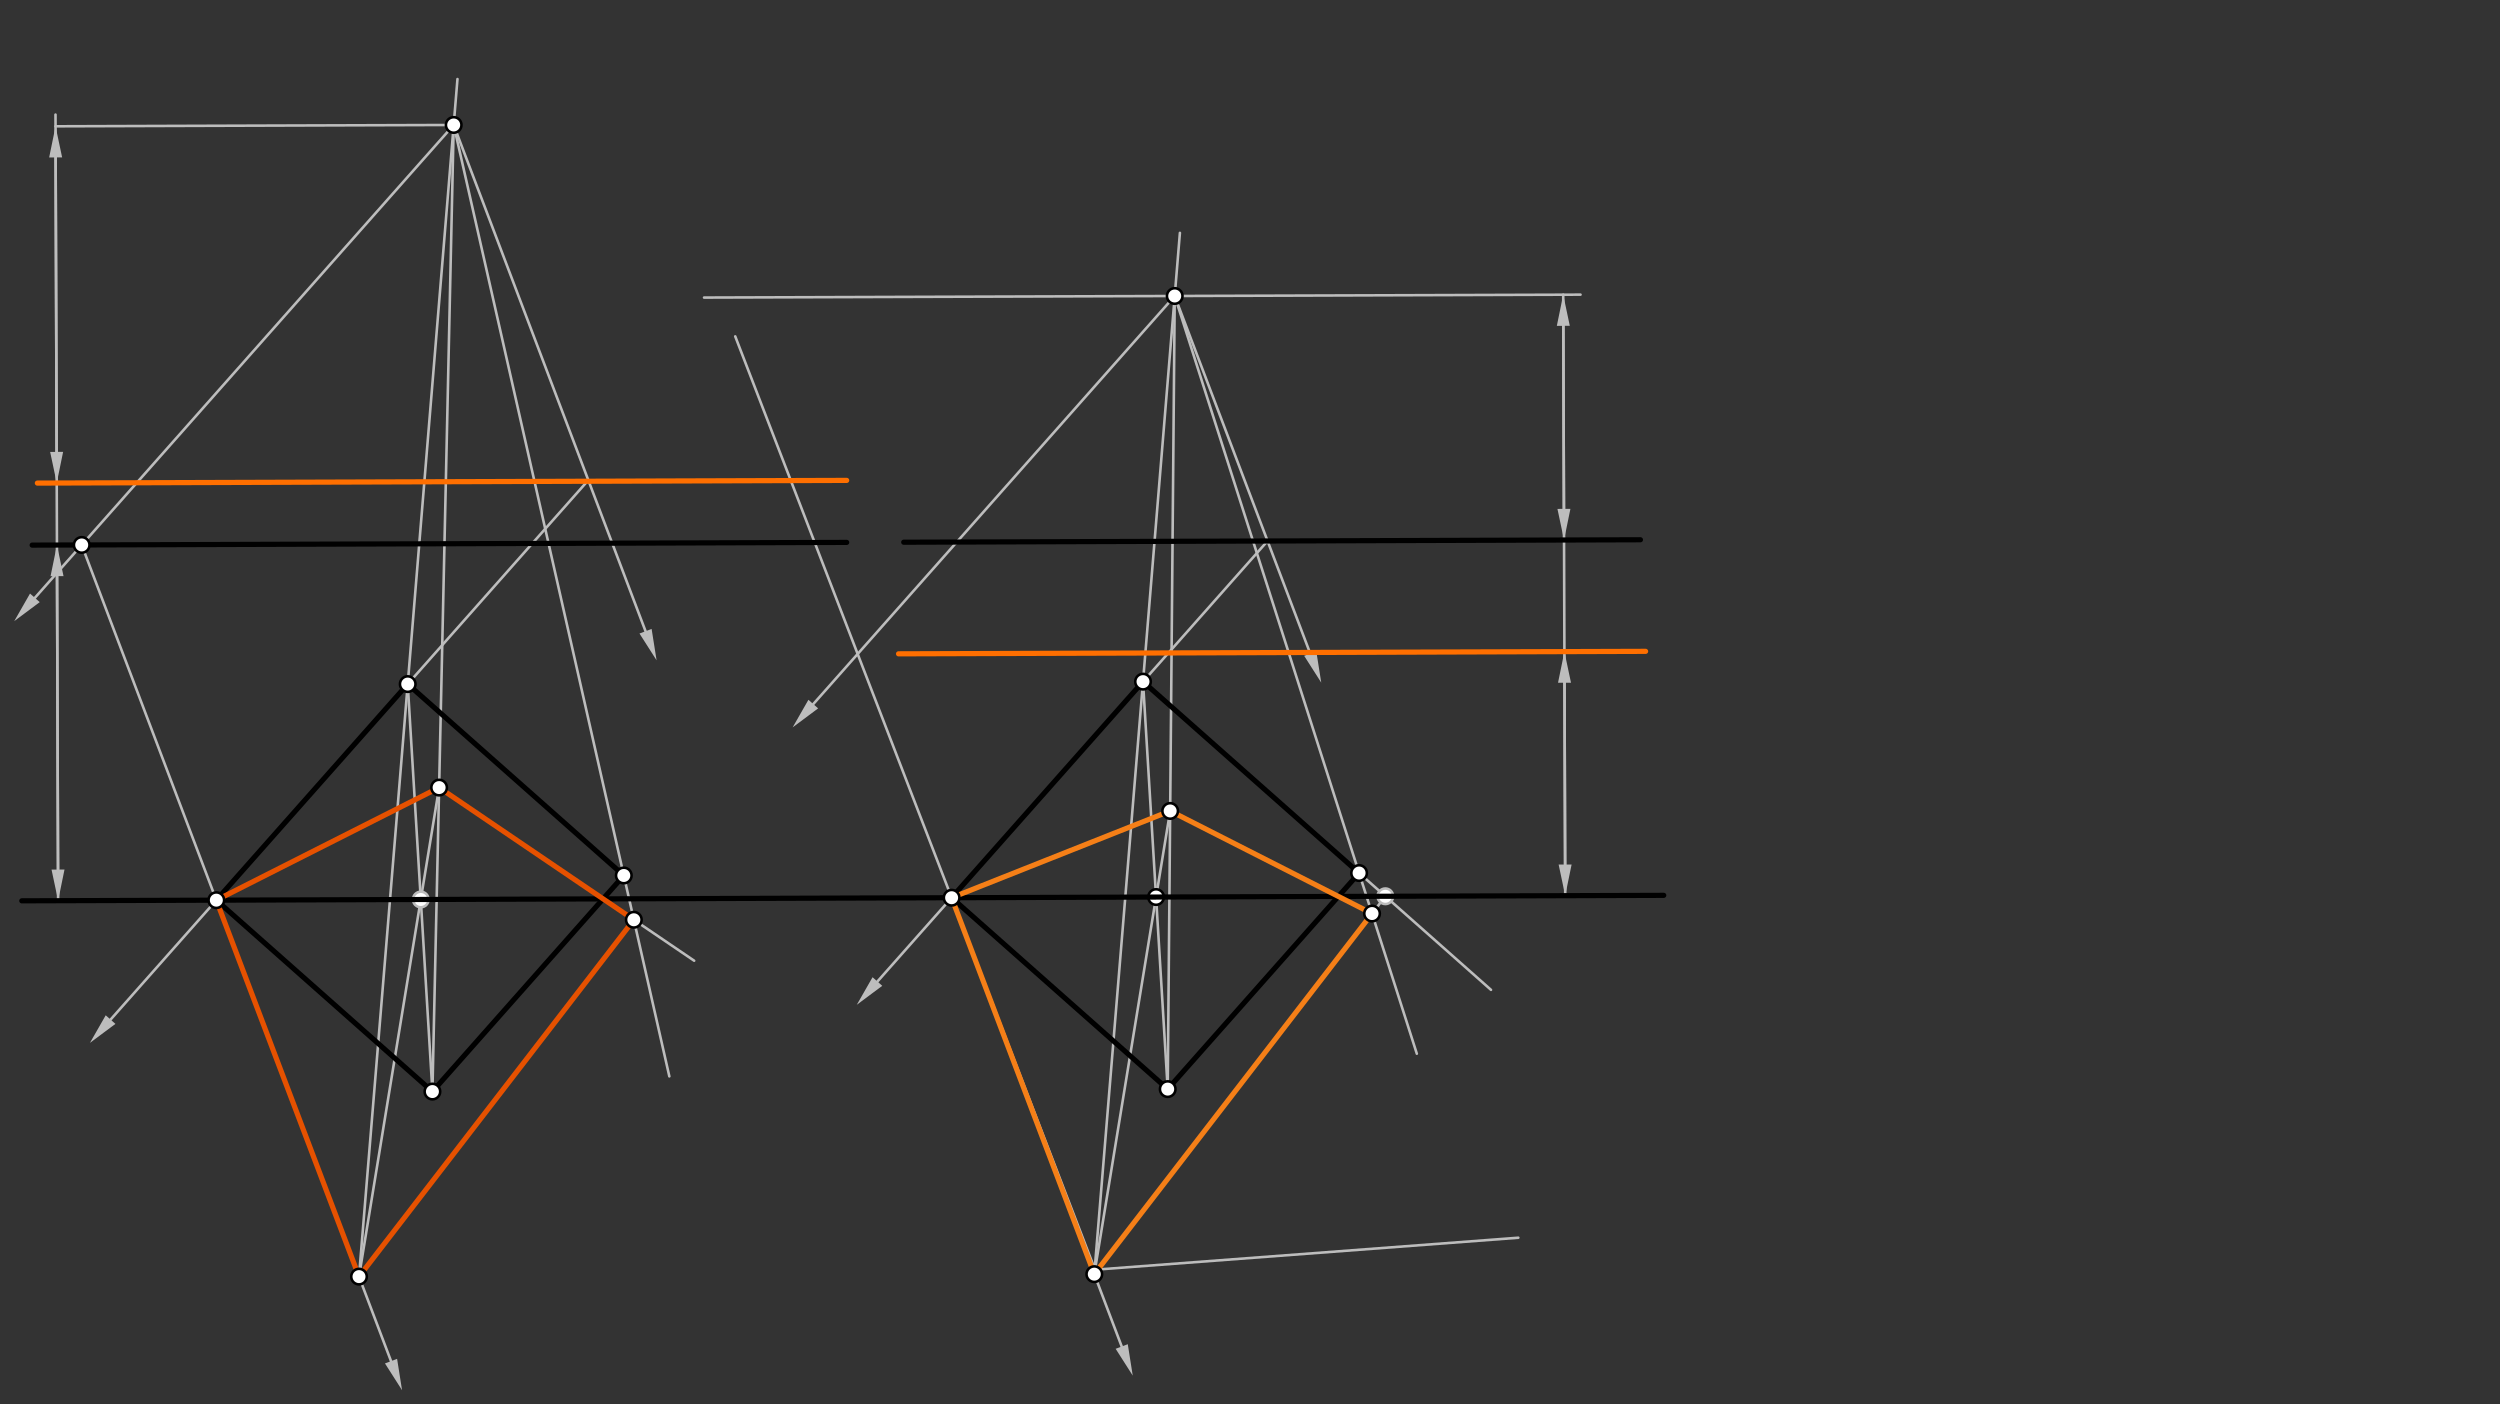<svg xmlns="http://www.w3.org/2000/svg" class="svg--816" height="100%" preserveAspectRatio="xMidYMid meet" viewBox="0 0 963.78 541.417" width="100%"><rect x="0" y="0" width="963.78" height="541.417" fill="#333333" stroke="none"/><defs><marker id="marker-arrow" markerHeight="16" markerUnits="userSpaceOnUse" markerWidth="24" orient="auto-start-reverse" refX="24" refY="4" viewBox="0 0 24 8"><path d="M 0 0 L 24 4 L 0 8 z" stroke="inherit"></path></marker></defs><g class="aux-layer--949"><g class="element--733"><line stroke="#BDBDBD" stroke-dasharray="none" stroke-linecap="round" stroke-width="1" x1="138.4" x2="176.36" y1="492.15" y2="30.476"></line></g><g class="element--733"><line stroke="#BDBDBD" stroke-dasharray="none" stroke-linecap="round" stroke-width="1" x1="138.4" x2="31.5" y1="492.15" y2="210.086"></line></g><g class="element--733"><line stroke="#BDBDBD" stroke-dasharray="none" stroke-linecap="round" stroke-width="1" x1="31.5" x2="174.904" y1="210.086" y2="48.178"></line></g><g class="element--733"><line stroke="#BDBDBD" stroke-dasharray="none" stroke-linecap="round" stroke-width="1" x1="31.5" x2="13.444" y1="210.086" y2="230.473"></line><path d="M5.487,239.456 l12,2.5 l0,-5 z" fill="#BDBDBD" stroke="#BDBDBD" stroke-width="0" transform="rotate(311.532, 5.487, 239.456)"></path></g><g class="element--733"><line stroke="#BDBDBD" stroke-dasharray="none" stroke-linecap="round" stroke-width="1" x1="83.4" x2="42.625" y1="347.027" y2="393.062"></line><path d="M34.669,402.045 l12,2.5 l0,-5 z" fill="#BDBDBD" stroke="#BDBDBD" stroke-width="0" transform="rotate(311.532, 34.669, 402.045)"></path></g><g class="element--733"><line stroke="#BDBDBD" stroke-dasharray="none" stroke-linecap="round" stroke-width="1" x1="174.904" x2="166.702" y1="48.178" y2="420.809"></line></g><g class="element--733"><line stroke="#BDBDBD" stroke-dasharray="none" stroke-linecap="round" stroke-width="1" x1="157.182" x2="166.702" y1="263.724" y2="420.809"></line></g><g class="element--733"><line stroke="#BDBDBD" stroke-dasharray="none" stroke-linecap="round" stroke-width="1" x1="138.4" x2="169.282" y1="492.15" y2="303.619"></line></g><g class="element--733"><line stroke="#BDBDBD" stroke-dasharray="none" stroke-linecap="round" stroke-width="1" x1="174.904" x2="258.039" y1="48.178" y2="414.952"></line></g><g class="element--733"><line stroke="#BDBDBD" stroke-dasharray="none" stroke-linecap="round" stroke-width="1" x1="169.282" x2="267.609" y1="303.619" y2="370.369"></line></g><g class="element--733"><line stroke="#BDBDBD" stroke-dasharray="none" stroke-linecap="round" stroke-width="1" x1="174.904" x2="248.869" y1="48.178" y2="243.34"></line><path d="M253.122,254.561 l12,2.5 l0,-5 z" fill="#BDBDBD" stroke="#BDBDBD" stroke-width="0" transform="rotate(249.244, 253.122, 254.561)"></path></g><g class="element--733"><line stroke="#BDBDBD" stroke-dasharray="none" stroke-linecap="round" stroke-width="1" x1="138.4" x2="150.749" y1="492.15" y2="524.733"></line><path d="M155.001,535.954 l12,2.5 l0,-5 z" fill="#BDBDBD" stroke="#BDBDBD" stroke-width="0" transform="rotate(249.244, 155.001, 535.954)"></path></g><g class="element--733"><line stroke="#BDBDBD" stroke-dasharray="none" stroke-linecap="round" stroke-width="1" x1="83.4" x2="226.44" y1="347.027" y2="185.529"></line></g><g class="element--733"><line stroke="#BDBDBD" stroke-dasharray="none" stroke-linecap="round" stroke-width="1" x1="22.407" x2="21.397" y1="347.23" y2="44.183"></line></g><g class="element--733"><line stroke="#BDBDBD" stroke-dasharray="none" stroke-linecap="round" stroke-width="1" x1="174.904" x2="21.412" y1="48.178" y2="48.69"></line></g><g class="element--733"><line stroke="#BDBDBD" stroke-dasharray="none" stroke-linecap="round" stroke-width="1" x1="22.367" x2="21.99" y1="335.23" y2="222.118"></line><path d="M22.407,347.23 l12,2.5 l0,-5 z" fill="#BDBDBD" stroke="#BDBDBD" stroke-width="0" transform="rotate(269.809, 22.407, 347.23)"></path><path d="M21.95,210.118 l12,2.5 l0,-5 z" fill="#BDBDBD" stroke="#BDBDBD" stroke-width="0" transform="rotate(89.809, 21.95, 210.118)"></path></g><g class="element--733"><line stroke="#BDBDBD" stroke-dasharray="none" stroke-linecap="round" stroke-width="1" x1="21.83" x2="21.452" y1="174.211" y2="60.69"></line><path d="M21.87,186.211 l12,2.5 l0,-5 z" fill="#BDBDBD" stroke="#BDBDBD" stroke-width="0" transform="rotate(269.809, 21.87, 186.211)"></path><path d="M21.412,48.69 l12,2.5 l0,-5 z" fill="#BDBDBD" stroke="#BDBDBD" stroke-width="0" transform="rotate(89.809, 21.412, 48.69)"></path></g><g class="element--733"><line stroke="#BDBDBD" stroke-dasharray="none" stroke-linecap="round" stroke-width="1" x1="421.863" x2="454.869" y1="491.205" y2="89.777"></line></g><g class="element--733"><line stroke="#BDBDBD" stroke-dasharray="none" stroke-linecap="round" stroke-width="1" x1="366.863" x2="488.665" y1="346.082" y2="208.562"></line></g><g class="element--733"><line stroke="#BDBDBD" stroke-dasharray="none" stroke-linecap="round" stroke-width="1" x1="421.863" x2="366.863" y1="491.205" y2="346.082"></line></g><g class="element--733"><line stroke="#BDBDBD" stroke-dasharray="none" stroke-linecap="round" stroke-width="1" x1="421.863" x2="432.433" y1="491.205" y2="519.095"></line><path d="M436.686,530.316 l12,2.5 l0,-5 z" fill="#BDBDBD" stroke="#BDBDBD" stroke-width="0" transform="rotate(249.244, 436.686, 530.316)"></path></g><g class="element--733"><line stroke="#BDBDBD" stroke-dasharray="none" stroke-linecap="round" stroke-width="1" x1="454.248" x2="505.106" y1="117.749" y2="251.944"></line><path d="M509.359,263.165 l12,2.5 l0,-5 z" fill="#BDBDBD" stroke="#BDBDBD" stroke-width="0" transform="rotate(249.244, 509.359, 263.165)"></path></g><g class="element--733"><line stroke="#BDBDBD" stroke-dasharray="none" stroke-linecap="round" stroke-width="1" x1="452.869" x2="450.165" y1="114.111" y2="419.864"></line></g><g class="element--733"><line stroke="#BDBDBD" stroke-dasharray="none" stroke-linecap="round" stroke-width="1" x1="452.869" x2="546.203" y1="114.111" y2="406.213"></line></g><g class="element--733"><line stroke="#BDBDBD" stroke-dasharray="none" stroke-linecap="round" stroke-width="1" x1="440.645" x2="574.8" y1="262.779" y2="381.602"></line></g><g class="element--733"><line stroke="#BDBDBD" stroke-dasharray="none" stroke-linecap="round" stroke-width="1" x1="534.067" x2="421.863" y1="345.524" y2="491.205"></line></g><g class="element--733"><line stroke="#BDBDBD" stroke-dasharray="none" stroke-linecap="round" stroke-width="1" x1="440.645" x2="450.165" y1="262.779" y2="419.864"></line></g><g class="element--733"><line stroke="#BDBDBD" stroke-dasharray="none" stroke-linecap="round" stroke-width="1" x1="421.863" x2="451.04" y1="491.205" y2="313.08"></line></g><g class="element--733"><line stroke="#BDBDBD" stroke-dasharray="none" stroke-linecap="round" stroke-width="1" x1="422.144" x2="585.325" y1="489.487" y2="477.156"></line></g><g class="element--733"><line stroke="#BDBDBD" stroke-dasharray="none" stroke-linecap="round" stroke-width="1" x1="422.4" x2="283.44" y1="490.15" y2="129.677"></line></g><g class="element--733"><line stroke="#BDBDBD" stroke-dasharray="none" stroke-linecap="round" stroke-width="1" x1="366.863" x2="338.25" y1="346.082" y2="378.387"></line><path d="M330.293,387.37 l12,2.5 l0,-5 z" fill="#BDBDBD" stroke="#BDBDBD" stroke-width="0" transform="rotate(311.532, 330.293, 387.37)"></path></g><g class="element--733"><line stroke="#BDBDBD" stroke-dasharray="none" stroke-linecap="round" stroke-width="1" x1="452.869" x2="313.527" y1="114.111" y2="271.432"></line><path d="M305.571,280.415 l12,2.5 l0,-5 z" fill="#BDBDBD" stroke="#BDBDBD" stroke-width="0" transform="rotate(311.532, 305.571, 280.415)"></path></g><g class="element--733"><line stroke="#BDBDBD" stroke-dasharray="none" stroke-linecap="round" stroke-width="1" x1="271.422" x2="609.308" y1="114.715" y2="113.589"></line></g><g class="element--733"><line stroke="#BDBDBD" stroke-dasharray="none" stroke-linecap="round" stroke-width="1" x1="603.41" x2="602.638" y1="345.293" y2="113.611"></line></g><g class="element--733"><line stroke="#BDBDBD" stroke-dasharray="none" stroke-linecap="round" stroke-width="1" x1="603.37" x2="603.137" y1="333.293" y2="263.205"></line><path d="M603.41,345.293 l12,2.5 l0,-5 z" fill="#BDBDBD" stroke="#BDBDBD" stroke-width="0" transform="rotate(269.809, 603.41, 345.293)"></path><path d="M603.097,251.205 l12,2.5 l0,-5 z" fill="#BDBDBD" stroke="#BDBDBD" stroke-width="0" transform="rotate(89.809, 603.097, 251.205)"></path></g><g class="element--733"><line stroke="#BDBDBD" stroke-dasharray="none" stroke-linecap="round" stroke-width="1" x1="602.678" x2="602.913" y1="125.611" y2="196.182"></line><path d="M602.638,113.611 l12,2.5 l0,-5 z" fill="#BDBDBD" stroke="#BDBDBD" stroke-width="0" transform="rotate(89.809, 602.638, 113.611)"></path><path d="M602.953,208.181 l12,2.5 l0,-5 z" fill="#BDBDBD" stroke="#BDBDBD" stroke-width="0" transform="rotate(269.809, 602.953, 208.181)"></path></g><g class="element--733"><circle cx="162.215" cy="346.764" r="3" stroke="#BDBDBD" stroke-width="1" fill="#ffffff"></circle>}</g><g class="element--733"><circle cx="534.067" cy="345.524" r="3" stroke="#BDBDBD" stroke-width="1" fill="#ffffff"></circle>}</g><g class="element--733"><circle cx="445.678" cy="345.819" r="3" stroke="#000000" stroke-width="1" fill="#ffffff"></circle>}</g></g><g class="main-layer--75a"><g class="element--733"><line stroke="#000000" stroke-dasharray="none" stroke-linecap="round" stroke-width="2" x1="83.4" x2="157.182" y1="347.027" y2="263.724"></line></g><g class="element--733"><line stroke="#000000" stroke-dasharray="none" stroke-linecap="round" stroke-width="2" x1="166.702" x2="240.484" y1="420.809" y2="337.506"></line></g><g class="element--733"><line stroke="#000000" stroke-dasharray="none" stroke-linecap="round" stroke-width="2" x1="83.4" x2="166.702" y1="347.027" y2="420.809"></line></g><g class="element--733"><line stroke="#000000" stroke-dasharray="none" stroke-linecap="round" stroke-width="2" x1="157.182" x2="240.484" y1="263.724" y2="337.506"></line></g><g class="element--733"><line stroke="#000000" stroke-dasharray="none" stroke-linecap="round" stroke-width="2" x1="366.863" x2="440.645" y1="346.082" y2="262.779"></line></g><g class="element--733"><line stroke="#000000" stroke-dasharray="none" stroke-linecap="round" stroke-width="2" x1="440.645" x2="523.947" y1="262.779" y2="336.561"></line></g><g class="element--733"><line stroke="#000000" stroke-dasharray="none" stroke-linecap="round" stroke-width="2" x1="366.863" x2="449.693" y1="346.082" y2="419.446"></line></g><g class="element--733"><line stroke="#000000" stroke-dasharray="none" stroke-linecap="round" stroke-width="2" x1="523.947" x2="450.165" y1="336.561" y2="419.864"></line></g><g class="element--733"><line stroke="#000000" stroke-dasharray="none" stroke-linecap="round" stroke-width="2" x1="12.4" x2="326.403" y1="210.15" y2="209.103"></line></g><g class="element--733"><line stroke="#000000" stroke-dasharray="none" stroke-linecap="round" stroke-width="2" x1="348.4" x2="632.4" y1="209.03" y2="208.083"></line></g><g class="element--733"><line stroke="#000000" stroke-dasharray="none" stroke-linecap="round" stroke-width="2" x1="8.407" x2="641.39" y1="347.277" y2="345.167"></line></g><g class="element--733"><line stroke="#E65100" stroke-dasharray="none" stroke-linecap="round" stroke-width="2" x1="138.4" x2="244.355" y1="492.15" y2="354.583"></line></g><g class="element--733"><line stroke="#E65100" stroke-dasharray="none" stroke-linecap="round" stroke-width="2" x1="244.355" x2="169.282" y1="354.583" y2="303.619"></line></g><g class="element--733"><line stroke="#E65100" stroke-dasharray="none" stroke-linecap="round" stroke-width="2" x1="169.282" x2="83.4" y1="303.619" y2="347.027"></line></g><g class="element--733"><line stroke="#E65100" stroke-dasharray="none" stroke-linecap="round" stroke-width="2" x1="83.4" x2="138.4" y1="347.027" y2="492.15"></line></g><g class="element--733"><line stroke="#FF6F00" stroke-dasharray="none" stroke-linecap="round" stroke-width="2" x1="14.407" x2="326.403" y1="186.236" y2="185.196"></line></g><g class="element--733"><line stroke="#F57F17" stroke-dasharray="none" stroke-linecap="round" stroke-width="2" x1="421.863" x2="528.939" y1="491.205" y2="352.183"></line></g><g class="element--733"><line stroke="#F57F17" stroke-dasharray="none" stroke-linecap="round" stroke-width="2" x1="528.939" x2="451.113" y1="352.183" y2="312.634"></line></g><g class="element--733"><line stroke="#F57F17" stroke-dasharray="none" stroke-linecap="round" stroke-width="2" x1="451.113" x2="366.863" y1="312.634" y2="346.082"></line></g><g class="element--733"><line stroke="#F57F17" stroke-dasharray="none" stroke-linecap="round" stroke-width="2" x1="366.863" x2="421.863" y1="346.082" y2="491.205"></line></g><g class="element--733"><line stroke="#FF6F00" stroke-dasharray="none" stroke-linecap="round" stroke-width="2" x1="346.406" x2="634.396" y1="252.06" y2="251.101"></line></g><g class="element--733"><circle cx="83.4" cy="347.027" r="3" stroke="#000000" stroke-width="1" fill="#ffffff"></circle>}</g><g class="element--733"><circle cx="157.182" cy="263.724" r="3" stroke="#000000" stroke-width="1" fill="#ffffff"></circle>}</g><g class="element--733"><circle cx="240.484" cy="337.506" r="3" stroke="#000000" stroke-width="1" fill="#ffffff"></circle>}</g><g class="element--733"><circle cx="166.702" cy="420.809" r="3" stroke="#000000" stroke-width="1" fill="#ffffff"></circle>}</g><g class="element--733"><circle cx="138.4" cy="492.15" r="3" stroke="#000000" stroke-width="1" fill="#ffffff"></circle>}</g><g class="element--733"><circle cx="440.645" cy="262.779" r="3" stroke="#000000" stroke-width="1" fill="#ffffff"></circle>}</g><g class="element--733"><circle cx="366.863" cy="346.082" r="3" stroke="#000000" stroke-width="1" fill="#ffffff"></circle>}</g><g class="element--733"><circle cx="523.947" cy="336.561" r="3" stroke="#000000" stroke-width="1" fill="#ffffff"></circle>}</g><g class="element--733"><circle cx="421.863" cy="491.205" r="3" stroke="#000000" stroke-width="1" fill="#ffffff"></circle>}</g><g class="element--733"><circle cx="450.165" cy="419.864" r="3" stroke="#000000" stroke-width="1" fill="#ffffff"></circle>}</g><g class="element--733"><circle cx="31.5" cy="210.086" r="3" stroke="#000000" stroke-width="1" fill="#ffffff"></circle>}</g><g class="element--733"><circle cx="174.904" cy="48.178" r="3" stroke="#000000" stroke-width="1" fill="#ffffff"></circle>}</g><g class="element--733"><circle cx="169.282" cy="303.619" r="3" stroke="#000000" stroke-width="1" fill="#ffffff"></circle>}</g><g class="element--733"><circle cx="244.355" cy="354.583" r="3" stroke="#000000" stroke-width="1" fill="#ffffff"></circle>}</g><g class="element--733"><circle cx="452.869" cy="114.111" r="3" stroke="#000000" stroke-width="1" fill="#ffffff"></circle>}</g><g class="element--733"><circle cx="528.939" cy="352.183" r="3" stroke="#000000" stroke-width="1" fill="#ffffff"></circle>}</g><g class="element--733"><circle cx="451.113" cy="312.634" r="3" stroke="#000000" stroke-width="1" fill="#ffffff"></circle>}</g></g><g class="snaps-layer--ac6"></g><g class="temp-layer--52d"></g></svg>
